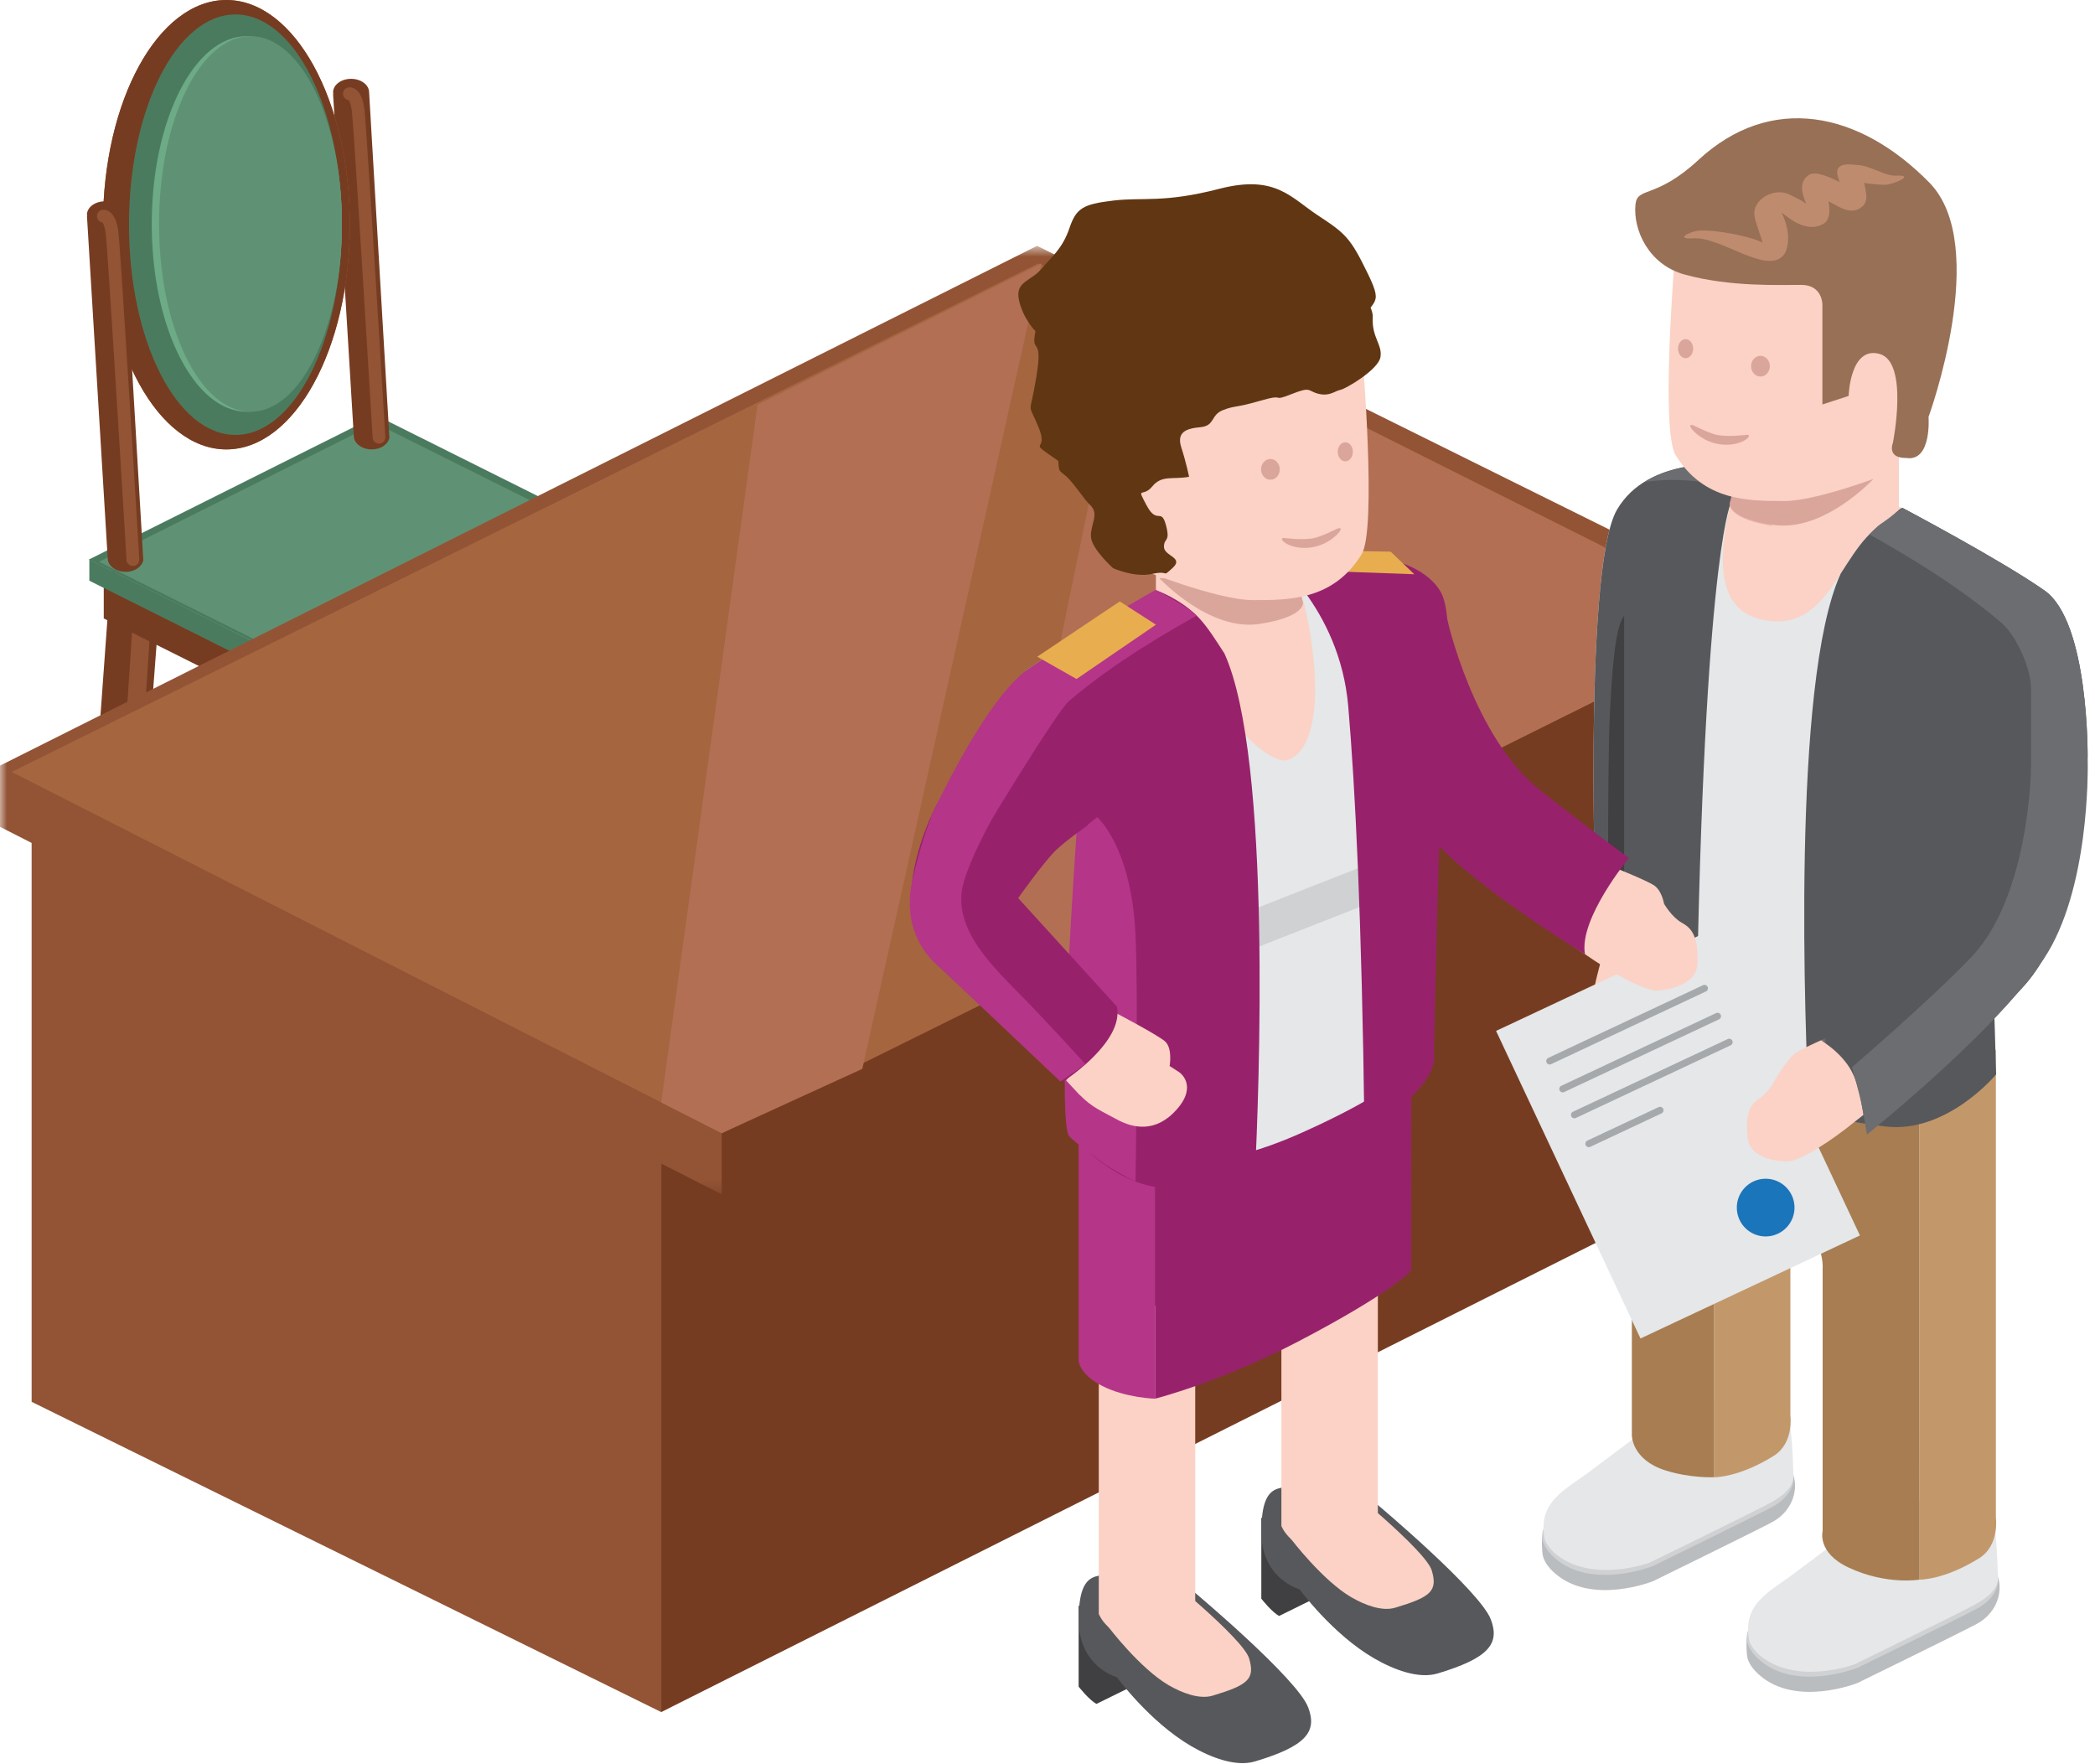 <svg width="152" height="128" viewBox="0 0 152 128" xmlns="http://www.w3.org/2000/svg" xmlns:xlink="http://www.w3.org/1999/xlink"><defs><path id="a" d="M0 .716v68.817h128.816V.716z"/><path id="c" d="M20.476.414v26.164H.888V.414h19.588z"/></defs><g fill="none" fill-rule="evenodd"><path d="M26.937 52.722c-.005-.044-.034-.086-.031-.127.041-.767.897-1.344 1.913-1.29 1.025.05 1.82.71 1.779 1.477l.312 26.226c-.17.66-.92 1.142-1.854 1.095-1.022-.05-1.81-.71-1.773-1.482.002-.096-.38-25.899-.38-25.899h.034z" fill="#763C21"/><path d="M29.819 79.542a.05.05 0 0 0 .039 0 .649.649 0 0 0 .647-.66c-.013-1.292-.34-22.422-.478-24.307-.065-1.08-.325-1.792-.775-2.153-.343-.281-.671-.27-.77-.25a.654.654 0 0 0-.561.728.66.66 0 0 0 .53.56c.06.082.226.379.286 1.203.122 1.849.46 23.915.465 24.237a.65.65 0 0 0 .617.642" fill="#925435"/><path d="M45.175 43.001c-.005-.041-.036-.083-.036-.127 0-.767.829-1.386 1.848-1.386 1.025 0 1.854.619 1.854 1.386l1.612 26.18c-.133.665-.866 1.185-1.794 1.185-1.024 0-1.846-.616-1.846-1.388 0-.1-1.674-25.85-1.674-25.85h.036z" fill="#763C21"/><path d="M49.395 69.643h.036a.652.652 0 0 0 .614-.69c-.08-1.292-1.459-22.378-1.68-24.255-.132-1.079-.426-1.773-.889-2.114-.351-.262-.681-.234-.783-.21a.649.649 0 0 0 .037 1.284c.065.083.239.37.338 1.191.22 1.843 1.659 23.865 1.677 24.18a.65.65 0 0 0 .65.614" fill="#925435"/><path d="M8.054 41.877c.002-.045-.029-.086-.018-.133.104-.757 1.008-1.256 2.02-1.118 1.009.14 1.75.868 1.643 1.63l-1.97 26.148c-.23.645-1.025 1.061-1.946.936-1.014-.143-1.744-.863-1.643-1.635.018-.099 1.875-25.831 1.875-25.831l.039.003z" fill="#763C21"/><path d="M8.592 68.845s.021 0 .04.006a.65.65 0 0 0 .696-.598c.096-1.293 1.615-22.37 1.654-24.264.02-1.084-.175-1.812-.593-2.212-.315-.307-.645-.325-.746-.32a.654.654 0 0 0-.624.684.663.663 0 0 0 .486.6c.05.089.184.398.174 1.222-.036 1.86-1.622 23.868-1.646 24.186a.644.644 0 0 0 .56.696" fill="#925435"/><path fill="#763C21" d="M7.528 44.87v-2.896l21.5 10.748v2.9z"/><path fill="#763C21" d="M29.026 55.62v-2.898l19.815-9.91-.01 2.843z"/><path fill="#D0D1D3" d="M27.1 32.169l21.532 10.753-19.606 9.8L7.493 41.972z"/><path fill="#4B7B5E" d="M6.482 42.132v-1.529l22.662 11.334v1.528z"/><path fill="#5F9274" d="M29.143 53.465l-.052-1.529 20.94-10.447v1.472z"/><path fill="#4B7B5E" d="M27.33 30.154L50.031 41.49 29.143 51.937 6.439 40.603z"/><path fill="#5F9274" d="M27.264 30.717l22.048 11.004-20.08 10.04L7.186 40.76z"/><path d="M24.192 6.793c-.008-.034-.028-.06-.028-.088 0-.546.587-.986 1.307-.986.726 0 1.31.44 1.31.986l1.472 25.061c-.098.47-.618.84-1.276.84-.723 0-1.308-.437-1.308-.985 0-.073-1.505-24.828-1.505-24.828h.028z" fill="#763C21"/><path d="M27.498 32.185s.018 0 .028-.002a.454.454 0 0 0 .43-.487c-.055-.915-1.353-22.373-1.511-23.706-.089-.76-.3-1.251-.627-1.493-.252-.187-.483-.169-.556-.15a.457.457 0 0 0-.367.535c.034.203.2.348.39.374.05.06.174.263.247.84.154 1.308 1.49 23.431 1.506 23.652.01.247.215.437.46.437" fill="#925435"/><path d="M7.47 16.31C7.47 7.3 11.476 0 16.422 0c4.953 0 8.96 7.3 8.96 16.31 0 8.996-4.007 16.296-8.96 16.296-4.946 0-8.952-7.3-8.952-16.296" fill="#A96230"/><path d="M7.47 16.31C7.47 7.3 11.476 0 16.422 0c4.953 0 8.96 7.3 8.96 16.31 0 8.996-4.007 16.296-8.96 16.296-4.946 0-8.952-7.3-8.952-16.296" fill="#763C21"/><path d="M9.359 16.31c0-8.432 3.458-15.262 7.725-15.262 4.264 0 7.722 6.83 7.722 15.262 0 8.416-3.458 15.246-7.722 15.246-4.267 0-7.725-6.83-7.725-15.246" fill="#4B7B5E"/><path d="M11.01 16.251c0-7.527 3.085-13.629 6.894-13.629 3.815 0 6.903 6.102 6.903 13.63 0 7.524-3.088 13.623-6.903 13.623-3.809 0-6.895-6.1-6.895-13.624" fill="#6DAA86"/><path d="M11.54 16.251c0-7.527 2.964-13.629 6.638-13.629 3.66 0 6.63 6.102 6.63 13.63 0 7.524-2.97 13.623-6.63 13.623-3.674 0-6.638-6.1-6.638-13.624" fill="#5F9274"/><path d="M6.338 15.672c-.008-.03-.03-.054-.03-.088 0-.544.588-.98 1.309-.98.725 0 1.31.436 1.31.98l1.47 25.061c-.1.473-.617.845-1.275.845-.72 0-1.308-.442-1.308-.983 0-.08-1.505-24.835-1.505-24.835h.029z" fill="#763C21"/><path d="M9.643 41.065s.016 0 .026-.002a.462.462 0 0 0 .437-.484c-.054-.918-1.354-22.375-1.513-23.712-.091-.756-.299-1.25-.63-1.492a.742.742 0 0 0-.556-.148.462.462 0 0 0 .024.91c.05.062.174.265.244.842.156 1.305 1.495 23.426 1.506 23.652a.464.464 0 0 0 .462.434M2.295 58.115L47.972 80.63v43.586L2.295 101.707z" fill="#925435"/><path fill="#763C21" d="M47.973 80.628l74.84-37.575v43.589l-74.84 37.575z"/><path fill="#763C21" d="M52.363 86.654v-7.137l68.487-36.192 7.966 1.072v4.438z"/><g transform="translate(0 17.122)"><mask id="b" fill="#fff"><use xlink:href="#a"/></mask><path fill="#925435" mask="url(#b)" d="M52.363 69.533L-.001 42.867v-4.44L75.243.715l53.573 26.559-14.877 7.347-61.576 26.739z"/></g><path fill="#A5653F" d="M52.363 82.217L.847 56.007 75.334 19.11l51.901 26.02z"/><path fill="#B26F54" d="M81.905 22.403l45.33 22.73-55.717 27.755zM54.96 29.367l20.6-10.257-12.995 58.437-10.202 4.67-4.391-2.233z"/><path d="M123.21 70.814V47.147c-2.16-.024-2.085.182-3.387-.019a13.105 13.105 0 0 1-3.383-1.006v22.563s-.705 2.462-.798 3.214c-.083.754.585 1.552.585 1.552l.213 3.653s.15 1.302 2.358.403c2.208-.9 4.03-2.34 4.3-3.146.274-.809.112-3.547.112-3.547" fill="#FBD2C5"/><path d="M137.998 113.6s3.234-1.16 5.53.237c.335.203 1.347.283 1.433.572.403 1.315-.26 2.74-1.566 3.427-1.513.795-8.632 4.274-8.632 4.274s-4.404 1.763-7.085-.556c-.53-.458-.837-.923-.917-1.384-.04-.213-.076-1.149-.021-1.357.171-.637.84-.515 1.93-1.011 2.188-1.001 9.328-4.202 9.328-4.202" fill="#BABDBF"/><path d="M137.998 112.498s3.234-1.16 5.53.234c2.402 1.461 1.383 3.206-.133 4.002-1.513.795-8.632 4.271-8.632 4.271s-4.404 1.766-7.085-.556c-1.536-1.323-1.198-2.75.991-3.75 2.19-1 9.329-4.2 9.329-4.2" fill="#D0D1D3"/><path d="M135.743 109.973s5.939-2.47 8.232-1.076c.97.59.936 4.911.985 5.512.078.889-.868 1.588-1.778 2.067-1.51.798-8.627 4.277-8.627 4.277s-4.272 1.604-6.95-.713c-.223-.195-.637-.689-.699-1.042-.497-2.665 1.49-3.51 3.219-4.805 1.919-1.446 5.618-4.22 5.618-4.22" fill="#E5E7E8"/><path d="M144.81 76.165l-5.545 3.513v34.928s1.755.05 4.323-1.547c1.508-.938 1.222-2.95 1.222-2.95V76.164z" fill="#C2986B"/><path d="M123.16 106.218s3.231-1.16 5.525.234c.335.205 1.352.283 1.435.572.403 1.313-.263 2.74-1.565 3.424-1.516.798-8.63 4.277-8.63 4.277s-4.407 1.763-7.087-.556c-.526-.455-.835-.923-.918-1.386-.04-.21-.076-1.147-.018-1.352.171-.642.837-.518 1.924-1.017 2.189-1 9.334-4.196 9.334-4.196" fill="#BABDBF"/><path d="M123.16 105.113s3.231-1.16 5.525.237c2.407 1.459 1.388 3.2-.13 3.999-1.516.793-8.63 4.272-8.63 4.272s-4.407 1.762-7.087-.554c-1.534-1.326-1.202-2.754.988-3.755 2.189-1 9.334-4.199 9.334-4.199" fill="#D0D1D3"/><path d="M120.905 102.588s5.933-2.47 8.229-1.074c.967.585.939 4.91.985 5.51.076.889-.87 1.591-1.778 2.07-1.51.795-8.63 4.271-8.63 4.271s-4.271 1.61-6.95-.71c-.223-.195-.636-.691-.696-1.042-.497-2.668 1.492-3.513 3.216-4.805 1.922-1.446 5.624-4.22 5.624-4.22" fill="#E5E7E8"/><path d="M129.898 71.624l-5.545 3.513v32.042s1.757.052 4.329-1.547c1.505-.938 1.216-2.948 1.216-2.948v-31.06z" fill="#C2986B"/><path d="M137.77 32.999v4.563s-3.96 3.362-7.806 1.44c-3.84-1.921-3.18-3.84-3.18-3.84l-.044-3.723 11.03 1.56z" fill="#FBD2C5"/><path d="M132.24 76.165v.073l-9.774-4.89v2.834l-4.069-2.062v32.027s-.005 1.77 2.441 2.537c1.836.577 3.516.494 3.516.494V87.946s-.04-2.322 4.217-.751l.018.005c3.939 1.861 3.65 4.833 3.65 4.833v19.053s-.429 1.568 1.898 2.652c2.738 1.28 5.128.868 5.128.868V79.678l-7.026-3.513z" fill="#A77D51"/><path d="M139.37 37.57s-6.522-3.728-13.425-3.87c-6.9-.141-2.184 9.078-1.354 10.675.837 1.594 3.892 2.94 6.52 1.75 2.637-1.196 8.258-8.554 8.258-8.554" fill="#FBD2C5"/><path d="M117.33 36.962c2.265-3.837 7.91-3.372 9.41-3.2.093.008-.833 1.245-1.212 2.88-1.212 5.27-.4 8.154 3.089 8.427 3.67.289 4.75-3.902 6.856-6.136a13.105 13.105 0 0 1 2.54-2.093s7.085 3.729 10.33 6.006c3.245 2.28 3.122 12.132 3.122 12.132-2.022 1.796-5.192 1.867-7.277 1.664l.64 21.312s-7.57 3.346-17.19-.13c-8.977-3.242-9.822-6.198-9.822-6.198l-.034-1.732c-.98-.354-1.905-.811-1.905-.811s-1.168-27.68 1.453-32.12" fill="#E5E7E8"/><path d="M135.957 34.837s-3.58 3.869-7.239 3.333c-3.297-.488-3.19-1.528-3.19-1.528s.039-.49.66-1.805h9.769z" fill="#E7B3A6"/><path d="M125.529 36.642c.38-1.635 1.305-2.87 1.211-2.88-1.5-.172-7.145-.637-9.41 3.2-2.62 4.44-1.453 32.12-1.453 32.12s.926.458 1.906.812v1.731s-.26 3.326 5.255 5.687c.431-35.966 2.49-40.67 2.49-40.67M148.342 42.847c-3.245-2.278-10.33-6.009-10.33-6.009s-1.271.754-2.54 2.096c-.71.754-1.308 1.736-1.926 2.688v.003c-3.594 7.901-2.574 33.376-2.294 39.018 1.81.53 3.461.824 5.507 1.082 4.483.559 8.068-3.773 8.068-3.773l-.64-21.31c2.086.203 5.255.133 7.278-1.664 0 0 .122-9.854-3.123-12.131" fill="#57585B"/><path d="M126.74 33.76c-.12.349-.64.903-.848 1.62-1.799-.405-4.305-.78-6.575-.403 2.446-1.544 6.027-1.354 7.423-1.217M138.084 36.879c2.109 1.13 7.78 4.222 10.257 5.967 3.245 2.28 3.123 12.131 3.123 12.131-1.667 1.591-2.995 1.004-4.108.931v-6.035c-.055-1.664-1.207-3.887-2.132-4.677-3.482-2.972-7.657-5.335-9.597-6.425.549-.52 1.305-1.274 2.457-1.892" fill="#6C6D71"/><path d="M117.838 44.668c-.44.609-.793 2.036-1.032 7.062-.221 4.628-.097 17.732-.097 17.732s.346.26 1.129.361V44.668z" fill="#403F41"/><path d="M137.737 32.914v4.103s-3.96 3.822-7.808 1.9c-3.84-1.918-3.18-3.842-3.18-3.842l-.039-3.724 11.027 1.563z" fill="#FBD2C5"/><path d="M135.921 34.752s-3.583 3.869-7.236 3.33c-3.302-.483-3.193-1.523-3.193-1.523s.042-.491.66-1.807h9.769z" fill="#DAA69B"/><path d="M121.52 18.577s-1.056 12.633.054 14.446c2.049 3.328 5.226 3.328 7.878 3.328 2.64 0 8.284-2.28 8.284-2.28V20.495s-13.21-7.564-16.216-1.919" fill="#FBD2C5"/><path d="M132.222 22.076v7.27l1.903-.62s.101-3.647 2.249-3.047c2.145.604.96 6.464.96 6.464s-.466 1.102.99 1.087c1.846.262 1.599-2.98 1.599-2.98s4.542-12.425.067-16.993c-5.096-5.2-11.518-6.508-16.767-1.649-3.107 2.873-4.43 1.909-4.563 3.224-.187 1.846.954 4.368 3.554 5.083 3.357.926 6.968.744 8.492.754 1.516.008 1.516 1.407 1.516 1.407" fill="#987055"/><path d="M126.785 31.54s-1.471.198-2.27 0c-.514-.127-1.164-.447-1.528-.621-.9-.445.034.87 1.383 1.232 1.698.452 2.891-.533 2.415-.61" fill="#DAA69B"/><path d="M137.587 12.746c-.838.042-1.904-.736-2.788-.77-.286-.005-1.752-.338-1.471.78.047.19.109.33.145.455-.572-.273-1.726-.881-2.264-.501-.926.663-.182 1.916-.167 2.082-.15-.177-.96-.548-1.19-.668-1.064-.551-2.707.296-2.559 1.503.073.577.445 1.412.588 1.973-.86-.44-3.35-.949-4.615-.866-.624.04-1.836.648-.408.557 2.017-.13 5.298 2.667 6.544 1.227.294-.34.629-1.54-.138-3.073.213.054 1.64 1.573 3.019.806.587-.328.46-1.29.371-1.654.089.05.175.102.266.146.676.35 1.43.866 2.17.26.57-.468.216-1.227.172-1.737.268.073 1.233.153 1.526.14.632-.033 2.229-.735.799-.66" fill="#BF8B6F"/><path d="M127.047 26.566c0-.413.304-.749.681-.749.375 0 .681.336.681.749 0 .419-.306.754-.68.754-.378 0-.682-.335-.682-.754M121.748 25.295c0-.382.242-.691.548-.691.302 0 .55.31.55.691 0 .38-.248.692-.55.692-.306 0-.548-.312-.548-.692" fill="#DAA69B"/><path fill="#E5E7E8" d="M108.545 74.796l15.925-7.476 10.475 22.316-15.922 7.475z"/><path d="M112.435 76.982l11.232-5.276M113.382 79.005l11.234-5.275M114.227 80.888l11.232-5.275M115.276 82.98l5.169-2.428" stroke="#A6A9AB" stroke-width=".5" stroke-linecap="round"/><path d="M126.212 88.504A2.092 2.092 0 1 1 130 86.726a2.092 2.092 0 0 1-1.006 2.782 2.088 2.088 0 0 1-2.782-1.004" fill="#1B75BB"/><path d="M133.887 81.922c2.858-2.195 9.027-7.42 11.326-10.185 2.927-3.523 4.438-12.99 4.438-12.99-.993.235-1.446.425-2.88.417-1.693-.013-3.42-.377-3.42-.377s-1.425 6.432-2.62 8.294c-1.477 2.3-8.284 8.252-8.284 8.252s-1.755.746-2.275 1.15c-.52.415-1.329 1.77-1.329 1.77s-.465.954-1.133 1.401c-.562.37-1.137.869-.897 2.936.174 1.466 2.11 1.659 2.857 1.672.697.013 2.457-.986 4.217-2.34" fill="#FBD2C5"/><g transform="translate(131 55.122)"><mask id="d" fill="#fff"><use xlink:href="#c"/></mask><path d="M4.512 26.557c3.383-2.745 8.936-7.584 11.157-9.945C20.46 11.534 20.476.414 20.476.414 19.4.666 17.51.958 15.957.952c-1.825-.015-5 .453-5 .453s-.75 7.732-2.04 9.74C7.328 13.63.887 20.223.887 20.223s1.683.891 2.484 2.433c.84 1.623.8 4.176 1.141 3.9" fill="#57585B" mask="url(#d)"/></g><path d="M147.357 55.78s-.11 9.224-4.316 13.647c-2.964 3.112-8.67 8-8.67 8s.56 2.015.701 2.707c.112.535.382 2.176.382 2.176s10.65-8.5 13.432-13.749c2.857-5.377 2.58-13.585 2.58-13.585l-4.109.803z" fill="#6C6D71"/><path d="M78.259 116.496v5.876s.767.98 1.297 1.25l2.4-1.18-.346-4.573-3.351-1.373z" fill="#403F41"/><path d="M86.72 115.574s7.42 6.23 8.194 8.305c.666 1.755-.135 2.805-3.858 3.918-1.386.418-3.209-.281-4.628-1.108-3.032-1.768-5.398-5.005-5.398-5.005s-2.847-.749-2.771-4.326c.075-3.575 1.357-3.032 3.351-3.097 1.994-.065 3.612.154 5.11 1.313" fill="#57585B"/><path d="M84.08 113.928s6.121 4.937 6.55 6.4c.445 1.504-.096 1.93-2.657 2.7-.954.283-2.205-.195-3.185-.762-2.09-1.22-4.36-4.215-4.36-4.215s-1.412-2.907-.04-2.95c1.368-.042 2.663-1.972 3.693-1.173" fill="#FBD2C5"/><path d="M79.721 117.095v-24.19l3.102 2.244 3.895-1.68v23.743c-.101.34-1.058 1.68-3.895 1.685-2.415.005-3.102-1.802-3.102-1.802" fill="#FBD2C5"/><path d="M91.513 110.113v5.876s.764.98 1.295 1.253l2.397-1.183-.346-4.571-3.346-1.375z" fill="#403F41"/><path d="M99.97 109.194s7.418 6.23 8.196 8.304c.663 1.755-.138 2.8-3.861 3.918-1.386.416-3.203-.28-4.628-1.108-3.034-1.768-5.395-5.005-5.395-5.005s-2.85-.748-2.77-4.326c.07-3.58 1.358-3.032 3.347-3.1 1.997-.061 3.614.157 5.112 1.317" fill="#57585B"/><path d="M97.33 107.547s6.12 4.937 6.552 6.399c.444 1.508-.097 1.931-2.66 2.7-.952.284-2.205-.194-3.185-.763-2.085-1.217-4.36-4.212-4.36-4.212s-1.412-2.907-.04-2.954c1.37-.044 2.663-1.968 3.693-1.17" fill="#FBD2C5"/><path d="M92.97 110.715v-24.19l3.102 2.24 3.897-1.677v23.744c-.098.338-1.06 1.674-3.897 1.684-2.413.003-3.102-1.802-3.102-1.802" fill="#FBD2C5"/><path d="M83.804 101.479v-18.97l18.58-6.443.005 16.115s-1.199 1.492-8.242 5.171c-5.632 2.936-10.343 4.127-10.343 4.127" fill="#98216C"/><path d="M78.259 98.71V78.994l5.546 3.515v18.972s-2.16-.057-3.872-.946c-1.674-.868-1.674-1.825-1.674-1.825" fill="#B53589"/><path d="M83.865 39.66v4.563s2.733 3.804 6.573 1.883c3.843-1.917 3.177-3.84 3.177-3.84l.05-3.721-9.8 1.115z" fill="#FBD2C5"/><path d="M81.034 44.676s6.524-3.73 13.424-3.871c6.898-.143 2.184 9.079 1.355 10.673-.406.777-.994 3.975-2.15 4.368-1.215.41-3.024-2.015-4.374-2.619-2.634-1.193-8.255-8.55-8.255-8.55" fill="#FBD2C5"/><path d="M102.873 44.348c-2.26-3.837-7.912-3.372-9.41-3.2-.096.005.832 1.243 1.214 2.88 1.077 4.694 1.233 10.406-1.362 11.157-2.675-.07-6.482-6.635-8.588-8.868-1.266-1.342-2.532-2.09-2.532-2.09s-1.44 1.53-3.773 2.896c-.793.462-2.134.283-2.956.863-3.245 2.28 3.957 7.91 3.957 7.91 2.026 1.793-1.315 4.57-1.404 6.941l.252 18.967s4.615 5.574 16.206.367c8.71-3.916 7.91-5.377 7.91-5.377V55.846c.985-.351 1.908-.809 1.908-.809s1.201-6.248-1.422-10.689" fill="#E5E7E8"/><path d="M83.1 83.516c1.028-23.293-4.988-20.704-4.988-20.704l-.692 18.736s2.665 2.127 5.68 2.647c.006-.151-.004-.523 0-.679M81.984 44.163c-2.111 1.134-4.836 2.587-7.32 4.332-3.244 2.277-2.872 12.555-2.872 12.555 1.669 1.589 2.13.71 3.237.637l1.032-4.958c.052-1.662 0-4.545.92-5.338 3.482-2.972 5.518-4.248 7.455-5.335-.546-.52-1.303-1.274-2.452-1.893" fill="#90C2CE"/><path d="M101.532 52.532s2.111 6.477 1.997 9.12c-.122 2.645-1.57 2.85-1.57 2.85l-16.654 6.55s2.054-.56 1.623-4.056c-.637-5.177-3.827-8.247-3.827-8.247l18.431-6.43" fill="#E5E7E8"/><path d="M85.424 71.005c-.07.03-.12.047-.12.047l.12-.047z" fill="#403F41"/><path d="M86.955 67.548l4.103-1.617 4.618-1.818 4.188-1.645 3.349-1.316s.122-.018.302-.104c.015.218.02.421.013.603-.123 2.647-1.568 2.852-1.568 2.852l-16.536 6.503c.4-.169 1.653-.941 1.531-3.458" fill="#D0D1D3"/><path d="M92.142 40.207c1.454-.166 10.177-1 12.371 2.71 1.082 1.838.333 8.12.052 14.848-.364 8.978-.525 18.647-.525 18.647s.684 2.418-5.044 5.497c-.19-15.418-.681-24.888-1.175-30.657-.622-7.241-5.767-11.037-5.679-11.045" fill="#98216C"/><path fill="#E8AD4F" d="M95.697 39.942l1.898 1.54 5.016.181-1.714-1.64z"/><path d="M74.537 48.604c3.133-2.208 9.5-5.718 9.5-5.718s1.71.632 2.94 1.932c.687.733 1.264 1.68 1.862 2.598v.002c3.474 7.64 2.483 32.258 2.218 37.71-1.752.513-3.349.799-5.322 1.046-4.327.538-7.803-3.645-7.803-3.645l.624-20.595c-.45-2.642-2.49-5.603-4.451-7.34 0 0-2.707-3.785.432-5.99" fill="#98216C"/><path d="M78.107 60.466l1.497-1.175s2.478 2.096 2.782 8.53c.213 4.47 0 17.9 0 17.9s-.832-.362-2.215-1.236c-.364-.28-2.218-1.601-2.595-2.054-.962-1.139.53-21.965.53-21.965" fill="#B53589"/><path d="M77.563 78.617c-.125-.13-.208-.226-.208-.226l3.547-4.927s3.05 1.596 3.624 2.09c.564.497.335 1.789.335 1.789l.702.452s1.37.931-.176 2.689c-1.542 1.755-3.214 1.36-4.355.733-1.1-.603-1.79-.853-2.707-1.791-.005.002-.005.007-.005.007l-.757-.816z" fill="#FBD2C5"/><path d="M67.943 58.415s-4.137 7.657 0 11.539a1137.9 1137.9 0 0 0 9.198 8.51s4.43-2.834 3.893-5.437l-7.163-7.868s1.91-2.683 2.743-3.473c.83-.788 2.308-1.805 2.308-1.805s-3.848-5.636-6.193-5.826c-2.35-.19-4.786 4.36-4.786 4.36" fill="#98216C"/><path d="M83.865 42.794c-2.036 1.098-6.932 4.121-9.329 5.809-3.138 2.205-6.994 10.665-6.994 10.665 1.615 1.537 2.897.97 3.973.897 0 0 5.145-8.53 6.037-9.295 3.36-2.876 7.395-5.15 9.274-6.206-.527-.505-1.843-1.269-2.96-1.87" fill="#B53589"/><path fill="#E8AD4F" d="M75.255 47.646l2.852 1.617 5.76-3.94-2.621-1.69z"/><path d="M84.114 41.943s3.578 3.868 7.23 3.328c3.303-.484 3.196-1.524 3.196-1.524s-.042-.489-.663-1.804h-9.763z" fill="#DAA69B"/><path d="M98.846 25.765s1.06 12.633-.053 14.446c-2.05 3.33-5.228 3.33-7.87 3.33-2.644 0-8.291-2.283-8.291-2.283V27.69s13.213-7.571 16.213-1.924" fill="#FBD2C5"/><path d="M93.115 39.027s1.474.195 2.27 0c.514-.125 1.17-.448 1.528-.62.908-.444-.033.87-1.385 1.23-1.696.45-2.889-.532-2.413-.61M92.854 34.054c0-.416-.305-.754-.682-.754-.374 0-.678.338-.678.754s.304.754.678.754c.377 0 .682-.338.682-.754M98.155 32.78c0-.38-.242-.691-.549-.691-.301 0-.548.312-.548.692 0 .382.247.691.548.691.307 0 .549-.31.549-.691" fill="#DAA69B"/><path d="M72.043 59.292s-2.077 3.71-2.27 5.442c-.353 3.133 2.6 5.707 4.883 8.08a223.18 223.18 0 0 1 4.103 4.405l-1.825 1.246-8.99-8.51s-2.671-2.065-1.74-6.115c.863-3.778 1.76-5.463 1.76-5.463l4.08.915z" fill="#B53589"/><path d="M115.763 69.746c-3.117-2.067-9.432-6.352-11.69-9.332-1.762-2.316-3.527-9.635-3.527-9.635 1.281-1.498.761-1.248 1.404-2.262.938-1.485 2.509-1.394 2.509-1.394s2.126 6.659 3.5 8.507c1.692 2.28 8.829 7.174 8.829 7.174s2.662 1.055 3.232 1.44c.564.39.712 1.326.712 1.326s.551.96 1.274 1.368c.616.35 1.245.824 1.147 2.99-.073 1.528-2.065 1.872-2.84 1.94-.717.064-2.623-.846-4.55-2.122" fill="#FBD2C5"/><path d="M105 44.922s1.914 8.645 6.802 12.462c4.885 3.817 6.388 4.862 6.388 4.862s-3.656 4.412-3.195 6.986c0 0-5.801-3.518-9.441-6.757-3.643-3.242-4.641-5.767-4.641-5.767l-1.336-8.481L105 44.922z" fill="#98216C"/><path d="M80.755 41.22s-1.57-1.406-1.605-2.293c-.03-.889.593-1.604 0-2.228-.592-.624-.158-.156-1.253-1.547-1.092-1.391-1.05-.351-1.141-2.205-.091-1.854 2.025-.015 1.141-1.952-.881-1.935.255-1.865 0-3.547-.252-1.685 0-5.052 0-5.052s.281-.561 1.207-1.471c.928-.913 2.04-.351 2.922-.983.879-.632 2.213-1.508 3.547-1.77 1.33-.263 1.822-.263 3.083-.406 1.261-.138 3.861-1.542 4.386-.421.525 1.125 2.015-.013 2.605 1.011.588 1.024 1.781 1.295 1.846 1.862.073.566 2.174 1.414 2.104 2.85-.065 1.432.705 1.918.562 2.833-.136.915-2.533 2.32-2.913 2.387-.384.07-.782.491-1.599.28-.819-.21-.478-.553-1.98.04-1.5.593-.3-.094-2.2.46-1.896.554-1.83.333-2.74.689-.91.356-.555 1.139-1.644 1.238-1.092.098-1.721.395-1.373 1.476.351 1.077.562 2.122.562 2.122-1.19.218-1.974-.15-2.67.7-.697.852-1.186-.084-.416 1.367.772 1.448 1.053.138 1.404 1.425.348 1.287-.14.902-.14 1.586 0 .681 1.474.767.631 1.531-.842.765-.156.146-1.48.437-1.32.286-2.846-.419-2.846-.419" fill="#603712"/><path d="M75.126 24.028c-.357 1.805.577.193.072 3.279-.499 3.086-.668 1.695.154 3.69.819 1.991-1.038.743 1.399 2.42 2.436 1.674 1.248 1.51 3.562.367 2.314-1.144 2.384-3.526 3.785-4.439 1.402-.915 3.255-2.88 5.8-2.95 2.549-.07 3.6-.9 4.723-.94 1.125-.043 3.086 1.119 3.928-1.427.84-2.545 1.966-1.562.7-4.157-1.261-2.595-1.597-2.91-3.602-4.225-2.01-1.316-3.099-2.998-7.183-1.947-4.085 1.053-5.51.59-7.71.855-2.196.265-2.672.549-3.171 2.02-.502 1.474-1.266 2.036-2.036 2.949-.778.91-1.898.891-1.62 2.233.28 1.344 1.199 2.272 1.199 2.272" fill="#603712"/></g></svg>